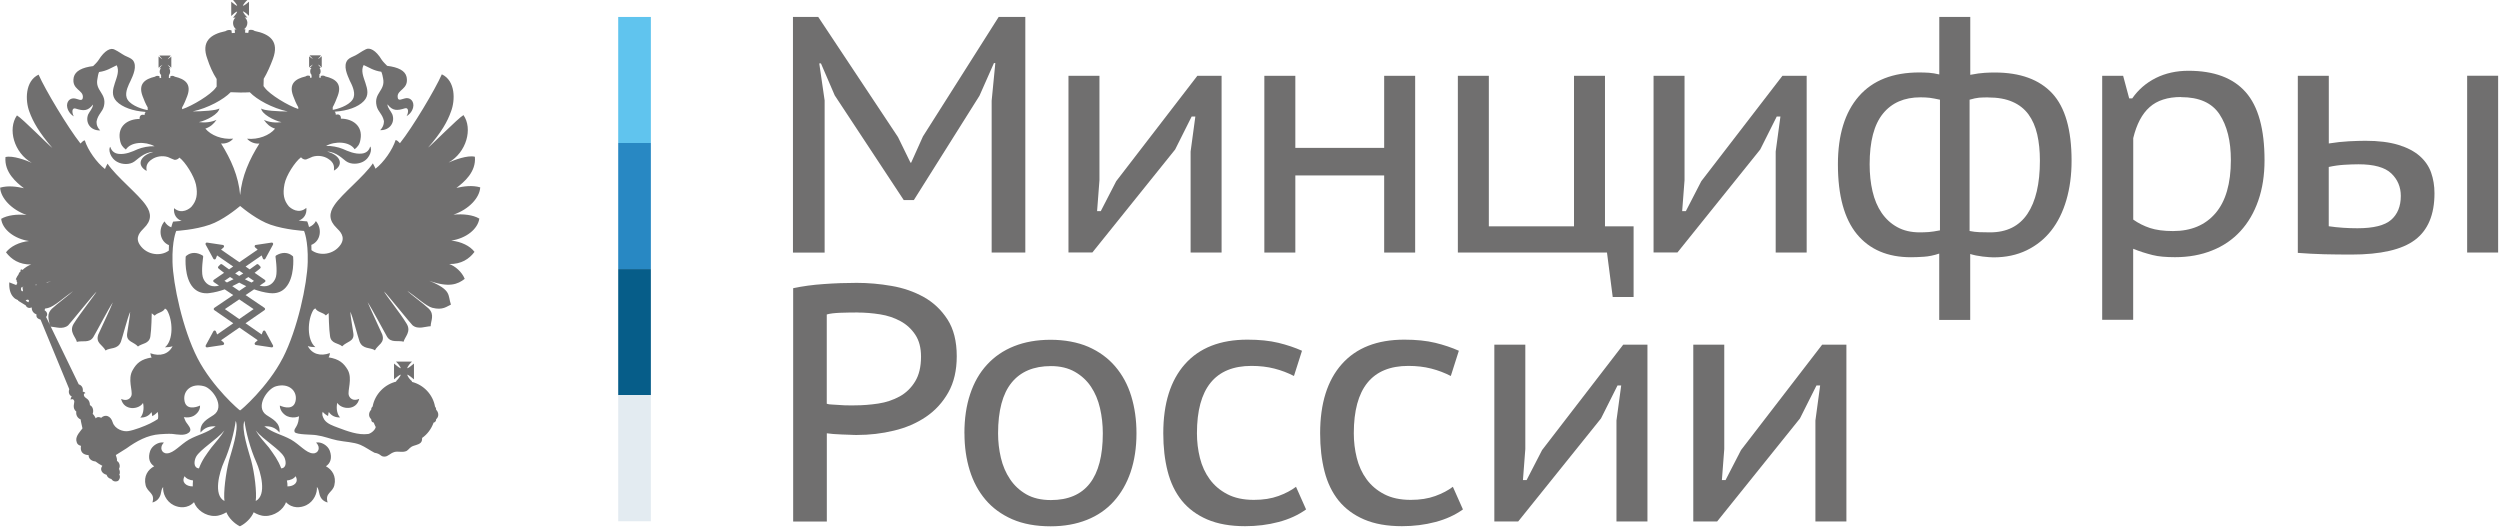 <svg width="401" height="85" viewBox="0 0 401 85" fill="none" xmlns="http://www.w3.org/2000/svg">
<g clip-path="url(#clip0_32334_131561)">
<path d="M46.94 41.08C46.94 41.08 46.45 40.57 45.62 40.57C45.19 40.57 44.74 40.71 44.3 40.97C44.22 41.01 44.17 41.1 44.19 41.19C44.19 41.21 44.52 43.42 44.27 44.37C44.09 45.08 43.48 45.92 42.38 45.92C42.14 45.92 41.9 45.88 41.65 45.81L42.48 45.25C42.54 45.21 42.58 45.14 42.58 45.07C42.58 45 42.54 44.93 42.48 44.89L40.84 43.76C41.36 43.37 41.69 43.09 41.73 43.05C41.78 43.01 41.81 42.95 41.81 42.89C41.81 42.83 41.79 42.77 41.74 42.73L41.45 42.43C41.45 42.43 41.35 42.36 41.3 42.36C41.25 42.36 41.2 42.38 41.16 42.41C41.14 42.41 40.71 42.75 40.05 43.21L39.39 42.75L41.97 40.97L42.17 41.48C42.2 41.56 42.27 41.62 42.37 41.62C42.45 41.62 42.53 41.57 42.56 41.5L43.79 39.24C43.83 39.16 43.82 39.07 43.78 39C43.74 38.94 43.67 38.91 43.6 38.91H43.57L41.03 39.29C40.94 39.29 40.87 39.36 40.85 39.45C40.83 39.53 40.85 39.62 40.92 39.68L41.33 40.04L38.39 42.06L35.46 40.04L35.87 39.68C35.93 39.62 35.96 39.53 35.93 39.45C35.91 39.36 35.84 39.3 35.75 39.29L33.21 38.91H33.18C33.1 38.91 33.03 38.94 33 39C32.95 39.07 32.95 39.16 32.99 39.24L34.22 41.5C34.26 41.57 34.34 41.62 34.42 41.62H34.43C34.51 41.62 34.59 41.56 34.62 41.48L34.82 40.97L37.4 42.75L36.74 43.21C36.08 42.75 35.64 42.42 35.63 42.41C35.59 42.38 35.54 42.36 35.49 42.36C35.43 42.36 35.37 42.38 35.33 42.43L35.03 42.73C35.03 42.73 34.96 42.83 34.96 42.89C34.96 42.95 34.99 43.01 35.04 43.05C35.09 43.09 35.41 43.37 35.94 43.76L34.29 44.89C34.23 44.93 34.2 45 34.2 45.07C34.2 45.15 34.24 45.21 34.3 45.25L35.13 45.81C34.88 45.88 34.64 45.92 34.4 45.92C33.3 45.92 32.69 45.09 32.51 44.37C32.26 43.42 32.59 41.22 32.59 41.19C32.6 41.1 32.56 41.01 32.48 40.97C32.03 40.71 31.58 40.57 31.16 40.57C30.34 40.57 29.86 41.06 29.84 41.08C29.8 41.11 29.78 41.16 29.78 41.21C29.77 41.35 29.52 44.53 30.99 46.14C31.54 46.73 32.25 47.04 33.11 47.04C33.26 47.04 33.43 47.04 33.59 47.01C34.43 46.91 35.25 46.69 36.04 46.41L37.41 47.33L34.38 49.38C34.32 49.43 34.28 49.49 34.28 49.57C34.28 49.64 34.31 49.71 34.38 49.75L37.42 51.85L34.83 53.65L34.63 53.15C34.6 53.07 34.52 53.02 34.44 53.01C34.44 53.01 34.437 53.01 34.43 53.01C34.35 53.01 34.27 53.06 34.23 53.13L33 55.4C32.96 55.47 32.97 55.56 33.01 55.63C33.05 55.69 33.12 55.72 33.19 55.72H33.22L35.76 55.34C35.85 55.33 35.92 55.26 35.94 55.18C35.97 55.09 35.94 55.01 35.88 54.94L35.46 54.57L38.4 52.54L41.34 54.57L40.92 54.94C40.85 55 40.83 55.09 40.85 55.18C40.87 55.26 40.94 55.32 41.03 55.34L43.57 55.72H43.6C43.67 55.72 43.74 55.69 43.78 55.63C43.83 55.56 43.83 55.47 43.79 55.4L42.56 53.13C42.52 53.06 42.45 53.01 42.37 53.01C42.28 53.01 42.21 53.07 42.17 53.15L41.97 53.65L39.38 51.85L42.42 49.75C42.48 49.71 42.52 49.64 42.52 49.57C42.52 49.49 42.48 49.43 42.42 49.38L39.39 47.33L40.76 46.41C41.55 46.69 42.37 46.91 43.21 47.01C43.38 47.03 43.54 47.04 43.69 47.04C44.55 47.04 45.27 46.74 45.81 46.14C47.29 44.53 47.04 41.34 47.02 41.21C47.02 41.16 46.99 41.11 46.96 41.08H46.94ZM38.37 43.42L39.02 43.86C38.82 43.99 38.6 44.12 38.37 44.26C38.15 44.12 37.93 43.99 37.72 43.86L38.37 43.42ZM36 45.05L36.9 44.43C37.07 44.54 37.26 44.66 37.46 44.78C37.11 44.97 36.75 45.15 36.4 45.31L36.01 45.05H36ZM40.68 49.58L38.37 51.18L36.07 49.58L38.37 48.02L40.68 49.58ZM38.37 46.66L37.25 45.9C37.64 45.72 38.01 45.52 38.37 45.33C38.73 45.52 39.1 45.72 39.5 45.9L38.37 46.66ZM40.35 45.32C39.99 45.16 39.63 44.98 39.28 44.79C39.47 44.67 39.66 44.55 39.84 44.44L40.74 45.06L40.35 45.32Z" fill="#706F6F"/>
<path d="M76.85 35.05C75.9 34.48 74.329 34.28 72.74 34.43C75.24 33.57 76.939 31.71 77.029 30.05C75.73 29.68 74.379 29.88 73.21 30.14C74.419 29.23 76.409 27.58 76.169 25.14C74.999 24.85 72.85 25.67 71.95 26.07C74.829 24.45 75.859 20.63 74.34 18.46C73.439 18.99 69.32 23.19 68.659 23.68C70.79 21.25 71.779 19.5 72.35 17.86C73.029 16.07 73.079 12.96 70.87 11.92C69.829 14.31 66.18 20.43 64.15 22.97C63.929 22.77 63.749 22.5 63.459 22.46C62.969 24.01 61.539 26.07 60.23 27.06C60.16 26.93 60.029 26.57 59.809 26.2C58.419 28.28 54.809 31.13 53.65 32.88C52.739 34.18 52.739 35.35 53.999 36.57C54.51 37.08 55.48 37.98 54.639 39.24C53.499 40.91 51.2 41.1 49.959 40.12C49.959 39.82 49.959 39.54 49.94 39.28C51.41 38.71 51.749 36.71 50.669 35.46C50.429 35.92 50.039 36.25 49.569 36.42C49.44 35.9 49.33 35.65 49.319 35.62L49.26 35.5H49.13C49.13 35.5 48.639 35.47 47.91 35.38C48.73 35.11 49.249 34.36 49.139 33.34C47.88 34.42 46.62 33.39 46.33 33.1C45.539 32.17 45.319 31.13 45.63 29.54C45.889 28.15 47.33 25.94 48.279 25.23C48.419 25.36 48.63 25.63 49.09 25.58C49.359 25.5 49.8 25.27 50.13 25.14C51.08 24.85 52.01 25.07 52.609 25.45C53.69 26.11 53.599 26.84 53.559 27.37C55.209 26.44 54.639 24.9 52.48 24.32C53.959 24.32 55.179 25.67 55.48 25.84C56.3 26.44 57.469 26.31 58.15 25.98C59.459 25.36 59.719 23.81 59.37 23.5C59.239 24.06 58.819 24.54 58.059 24.63C56.94 24.76 55.849 24.27 54.989 23.89C54.26 23.58 53.09 23.36 52.289 23.41C53.77 22.59 56.069 22.68 56.889 23.94C57.38 23.54 57.69 23.19 57.819 22.37C58.239 20.16 56.51 19.03 54.679 19.03C54.73 18.5 54.349 18.23 53.859 18.41C53.859 18.18 53.8 18.01 53.679 17.92C53.719 17.92 53.779 17.9 53.819 17.9C55.679 17.77 57.429 17.2 58.37 16.2C60.029 14.43 57.38 12.18 58.33 10.43C59.239 10.83 59.9 11.33 61.16 11.51C61.289 11.78 61.41 12.31 61.45 12.59C61.849 14.56 59.91 14.89 60.41 16.99C60.63 17.94 61.34 18.27 61.58 19.4C61.58 19.4 61.669 20.19 60.98 20.88C62.569 20.92 63.41 19.57 62.919 18.32C62.7 17.81 62.15 17.32 62.15 16.73C62.969 17.81 63.7 17.77 64.96 17.37C65.54 17.2 65.579 17.99 65.219 18.63C66.079 18.12 66.309 17.28 66.309 16.91C66.309 16.02 65.62 15.6 64.96 15.78C64.59 15.82 63.83 16.33 63.789 15.6C63.63 14.34 65.62 14.38 65.219 12.35C64.999 11.33 63.87 10.78 62.099 10.56C61.929 10.38 61.48 9.96 61.239 9.61C60.27 8 59.27 7.58 58.669 7.91C57.959 8.26 57.59 8.58 57.02 8.88C56.55 9.12 56.069 9.26 55.76 9.61C54.989 10.56 55.719 12.04 56.109 12.95C56.38 13.48 57.02 14.69 56.73 15.6C56.419 16.68 54.63 17.37 53.55 17.59C53.48 17.59 53.44 17.61 53.37 17.61V17.19C53.679 16.63 53.95 15.97 54.169 15.38C54.9 13.43 53.809 12.64 52.2 12.26C51.999 12.13 51.779 12.08 51.51 12.17H51.459L51.419 12.5L51.2 12.43L51.249 12.03H51.16C51.34 11.9 51.429 11.68 51.429 11.46C51.429 11.22 51.349 11.04 51.26 10.91H51.48L51.389 10.82C51.349 10.73 51.26 10.65 51.13 10.51C51.09 10.47 51.05 10.38 51.05 10.34C51.09 10.38 51.13 10.43 51.219 10.47C51.309 10.56 51.44 10.65 51.48 10.73L51.609 10.82V9.01L51.48 9.12C51.48 9.12 51.309 9.25 51.219 9.34C51.13 9.43 51.09 9.43 51.05 9.47C51.05 9.43 51.09 9.38 51.13 9.29C51.27 9.21 51.359 9.07 51.389 9.01L51.48 8.87H49.669L49.76 9.01C49.84 9.07 49.959 9.21 50.05 9.29C50.09 9.38 50.13 9.43 50.179 9.47C50.13 9.43 50.05 9.43 49.999 9.34C49.84 9.25 49.76 9.16 49.669 9.12L49.58 9.01V10.82L49.669 10.73C49.76 10.65 49.84 10.56 49.999 10.47C50.05 10.43 50.13 10.38 50.179 10.34C50.13 10.38 50.09 10.47 50.05 10.51C49.959 10.65 49.849 10.73 49.76 10.82L49.669 10.91H49.959C49.8 11.04 49.76 11.22 49.76 11.46C49.76 11.68 49.84 11.9 49.999 12.03H49.959L49.999 12.43L49.76 12.5L49.709 12.17H49.669C49.41 12.08 49.179 12.13 49.01 12.26C47.37 12.64 46.289 13.43 47.02 15.38C47.239 15.98 47.51 16.64 47.84 17.19V17.48C46.2 16.95 43.26 15.16 42.469 14.07C42.38 13.96 42.309 13.87 42.27 13.81L42.3 12.64C42.87 11.69 43.38 10.51 43.779 9.44C44.819 6.63 43.289 5.46 40.859 4.97C40.62 4.8 40.3 4.71 39.91 4.84L39.819 5.28L39.309 5.24L39.349 4.66C39.26 4.7 39.179 4.7 39.09 4.7C39.44 4.53 39.679 4.1 39.679 3.66C39.679 3.35 39.52 2.97 39.26 2.8H39.679C39.429 2.58 39.039 2.11 38.95 1.81C39.26 1.9 39.719 2.31 39.94 2.54V0.27C39.719 0.44 39.26 0.89 38.95 0.93C39.039 0.67 39.429 0.22 39.679 0H37.38C37.559 0.22 37.999 0.67 38.039 0.93C37.77 0.89 37.33 0.44 37.09 0.27V2.57C37.34 2.34 37.77 1.92 38.039 1.84C37.999 2.15 37.55 2.61 37.38 2.83H37.779C37.52 3 37.38 3.38 37.38 3.69C37.38 4.13 37.599 4.55 37.95 4.73C37.859 4.73 37.77 4.73 37.639 4.69L37.69 5.27L37.179 5.31L37.13 4.87C36.73 4.74 36.429 4.83 36.16 5C33.76 5.49 32.219 6.66 33.27 9.47C33.62 10.55 34.13 11.72 34.749 12.67V13.89C34.749 13.89 34.66 14.02 34.58 14.11C33.809 15.19 30.84 16.99 29.209 17.52V17.23C29.54 16.67 29.809 16.01 30.029 15.42C30.759 13.47 29.68 12.68 28.04 12.3C27.86 12.17 27.64 12.12 27.38 12.21H27.34L27.29 12.54L27.07 12.47L27.11 12.07H27.07C27.2 11.94 27.29 11.72 27.29 11.5C27.29 11.26 27.25 11.08 27.11 10.95H27.38L27.29 10.86C27.2 10.77 27.11 10.69 27.029 10.55C26.989 10.51 26.919 10.42 26.88 10.38C26.93 10.42 27.029 10.47 27.079 10.51C27.209 10.6 27.299 10.69 27.39 10.77L27.48 10.86V9.05L27.39 9.16C27.299 9.2 27.209 9.29 27.079 9.38C27.04 9.47 26.93 9.47 26.88 9.51C26.93 9.47 26.989 9.42 27.029 9.33C27.119 9.25 27.2 9.11 27.29 9.05L27.38 8.91H25.57L25.66 9.05C25.7 9.11 25.809 9.25 25.899 9.33C25.98 9.42 26.029 9.47 26.029 9.51C25.989 9.47 25.95 9.47 25.86 9.38C25.75 9.29 25.61 9.2 25.57 9.16L25.43 9.05V10.86L25.57 10.77C25.61 10.69 25.739 10.6 25.86 10.51C25.95 10.47 25.989 10.42 26.029 10.38C26.029 10.42 25.989 10.51 25.899 10.55C25.809 10.69 25.7 10.77 25.66 10.86L25.57 10.95H25.809C25.7 11.08 25.61 11.26 25.61 11.5C25.61 11.72 25.7 11.94 25.899 12.07H25.809L25.86 12.47L25.61 12.54L25.57 12.21H25.52C25.25 12.12 25.029 12.17 24.86 12.3C23.22 12.68 22.14 13.47 22.869 15.42C23.09 16.02 23.36 16.68 23.689 17.23V17.65C23.619 17.65 23.559 17.63 23.509 17.63C22.43 17.41 20.619 16.72 20.309 15.64C20.02 14.74 20.669 13.52 20.93 12.99C21.349 12.08 22.059 10.6 21.309 9.65C20.98 9.3 20.489 9.16 20.02 8.92C19.45 8.61 19.09 8.3 18.369 7.95C17.79 7.62 16.799 8.04 15.8 9.65C15.579 10 15.12 10.42 14.94 10.6C13.2 10.82 12.069 11.37 11.829 12.39C11.419 14.42 13.419 14.38 13.29 15.64C13.239 16.37 12.47 15.86 12.12 15.82C11.43 15.64 10.749 16.06 10.749 16.95C10.749 17.32 10.999 18.16 11.839 18.67C11.489 18.03 11.53 17.23 12.12 17.41C13.38 17.81 14.089 17.85 14.909 16.77C14.909 17.36 14.38 17.85 14.139 18.36C13.649 19.62 14.46 20.97 16.079 20.92C15.35 20.23 15.499 19.44 15.499 19.44C15.729 18.31 16.43 17.98 16.669 17.03C17.16 14.93 15.21 14.6 15.63 12.63C15.669 12.34 15.759 11.82 15.889 11.55C17.149 11.38 17.84 10.87 18.72 10.47C19.63 12.21 17.02 14.47 18.68 16.24C19.63 17.23 21.399 17.81 23.23 17.94C23.27 17.94 23.329 17.96 23.38 17.97C23.25 18.05 23.189 18.23 23.189 18.46C22.709 18.28 22.329 18.55 22.399 19.08C20.5 19.08 18.82 20.21 19.239 22.42C19.369 23.24 19.68 23.59 20.189 23.99C20.989 22.73 23.29 22.64 24.79 23.46C23.97 23.41 22.799 23.63 22.07 23.94C21.23 24.32 20.149 24.81 19.02 24.68C18.239 24.59 17.849 24.1 17.689 23.55C17.34 23.86 17.599 25.41 18.93 26.03C19.59 26.36 20.77 26.49 21.579 25.89C21.89 25.72 23.11 24.37 24.59 24.37C22.439 24.95 21.84 26.49 23.52 27.42C23.45 26.89 23.369 26.16 24.45 25.5C25.049 25.12 26 24.9 26.93 25.19C27.259 25.32 27.7 25.55 27.97 25.63C28.43 25.67 28.649 25.41 28.779 25.28C29.73 25.99 31.119 28.2 31.43 29.59C31.759 31.18 31.52 32.22 30.72 33.15C30.459 33.44 29.169 34.47 27.919 33.39C27.799 34.4 28.32 35.16 29.14 35.43C28.41 35.51 27.919 35.54 27.899 35.54H27.77L27.72 35.67C27.709 35.69 27.599 35.95 27.47 36.46C27.009 36.29 26.63 35.96 26.39 35.51C25.309 36.75 25.64 38.74 27.099 39.32C27.09 39.59 27.079 39.89 27.079 40.19C25.829 41.15 23.559 40.95 22.439 39.29C21.579 38.03 22.57 37.13 23.059 36.62C24.32 35.4 24.32 34.23 23.41 32.93C22.239 31.18 18.64 28.33 17.25 26.25C17.02 26.63 16.89 26.98 16.84 27.11C15.54 26.12 14.079 24.07 13.6 22.51C13.329 22.55 13.13 22.82 12.909 23.02C10.899 20.48 7.23 14.36 6.19 11.97C4 13.01 4.04 16.13 4.71 17.91C5.3 19.55 6.3 21.29 8.4 23.73C7.74 23.24 3.63 19.04 2.72 18.51C1.2 20.68 2.23 24.5 5.1 26.12C4.22 25.72 2.05 24.9 0.88 25.19C0.66 27.62 2.62 29.28 3.84 30.19C2.67 29.93 1.32 29.73 0.02 30.1C0.11 31.76 1.83 33.62 4.26 34.48C2.71 34.32 1.15 34.53 0.19 35.1C0.37 36.82 2.32 38.31 4.65 38.66C3.08 38.83 1.69 39.52 0.96 40.47C1.82 41.6 3.08 42.46 5 42.42C4.56 42.58 4.05 42.88 3.61 43.3C3.56 43.26 3.47 43.21 3.39 43.21C3.3 43.25 3.26 43.38 3.3 43.47V43.54C3.12 43.67 3.01 43.82 2.99 43.98C2.81 44.23 2.63 44.54 2.53 44.8C2.58 44.82 2.62 44.87 2.66 44.89C2.64 45.04 2.67 45.21 2.79 45.38C2.71 45.47 2.66 45.6 2.62 45.73L1.49 45.29C1.43 46.31 1.65 47.16 2.17 47.68C2.58 48.14 3.03 48.08 2.9 48.23L4.12 48.98C4.34 49.45 4.78 49.45 5.09 49.31V49.4C5.09 49.89 5.42 50.28 5.86 50.44C5.78 50.84 5.95 51.1 6.51 51.28L11.11 62.42C10.93 62.95 11.11 63.41 11.509 63.59C11.419 63.72 11.329 63.86 11.329 64.12C11.509 63.99 11.77 63.94 11.909 64.32C11.989 64.58 11.509 65.45 12.239 66.02C12.149 66.53 12.409 67.06 12.94 67.28C12.94 67.54 13.18 68.41 13.229 68.71C12.899 69.18 12.149 69.88 12.239 70.66C12.329 71.22 12.55 71.39 12.989 71.52C12.809 72.51 13.36 72.96 14.21 73C14.21 73.73 14.889 73.99 15.339 74.03C15.759 74.34 15.94 74.47 16.419 74.72C15.979 75.25 16.29 75.94 17.099 76.16C17.189 76.47 17.41 76.73 17.869 76.84C18.14 77.28 18.619 77.28 18.91 77.15C19.09 77.06 19.399 76.55 19.13 76.11C19.309 75.89 19.22 75.47 19.09 75.2C19.349 74.72 19.13 74.12 18.759 73.94C18.809 73.67 18.669 73.25 18.579 72.99C19.22 72.59 20.02 72.08 20.299 71.91C21.869 70.78 23.64 69.78 25.649 69.65C26.16 69.6 27.11 69.56 27.64 69.6C28.45 69.69 29.579 69.93 30.239 69.43C30.439 69.3 30.57 69.08 30.529 68.85C30.439 68.34 29.89 67.9 29.709 67.44C29.66 67.3 29.579 67.1 29.489 66.91C30.07 67.01 30.59 66.93 30.919 66.77C31.27 66.64 32.139 66 32.09 65.05C31.399 65.38 29.739 65.82 29.57 64.14C29.39 62.66 30.7 61.4 32.73 61.95C34.12 62.3 36.15 65.26 34.289 66.55C33.38 67.17 31.989 67.76 32.169 69.38C32.76 68.65 33.559 68.3 34.59 68.39C33.069 69.52 31.899 69.65 30.309 70.51C28.919 71.33 27.88 72.68 26.79 72.72C25.95 72.76 25.489 71.77 26.299 70.99C25.48 70.82 24.399 71.46 24.09 72.31C23.689 73.48 24 74.32 24.73 74.79C23.739 75.32 23.009 76.36 23.36 77.84C23.689 79.06 24.91 79.06 24.45 80.6C25.13 80.42 25.57 79.96 25.77 79.29C25.86 78.83 25.939 78.34 26.169 78.12C26.079 79.05 26.61 80.42 27.869 81.04C28.73 81.46 30.079 81.63 31.119 80.55C31.54 81.77 32.969 82.8 34.459 82.76C35.139 82.76 35.809 82.47 36.319 82.17C36.669 83.07 37.58 83.98 38.48 84.42C39.41 83.98 40.319 83.07 40.69 82.17C41.179 82.47 41.859 82.76 42.529 82.76C43.959 82.8 45.469 81.77 45.87 80.55C46.91 81.63 48.26 81.45 49.12 81.04C50.38 80.42 50.91 79.05 50.83 78.12C51.069 78.34 51.15 78.83 51.249 79.29C51.419 79.95 51.859 80.42 52.55 80.6C52.09 79.05 53.33 79.05 53.63 77.84C53.98 76.36 53.249 75.32 52.279 74.79C52.989 74.32 53.319 73.48 52.9 72.31C52.59 71.45 51.51 70.81 50.69 70.99C51.51 71.76 51.069 72.76 50.2 72.72C49.12 72.68 48.08 71.32 46.679 70.51C45.09 69.65 43.919 69.52 42.4 68.39C43.44 68.3 44.26 68.65 44.83 69.38C45.01 67.76 43.62 67.17 42.709 66.55C40.88 65.26 42.889 62.3 44.3 61.95C46.309 61.4 47.639 62.66 47.44 64.14C47.219 65.82 45.609 65.38 44.88 65.05C44.88 66 45.739 66.64 46.099 66.77C46.52 66.97 47.279 67.07 47.969 66.77C47.95 66.94 47.919 67.11 47.919 67.16C47.779 68.6 47.01 68.73 47.27 69.32C47.65 69.76 50.12 69.67 50.789 69.81C51.959 69.97 52.959 70.4 54.08 70.63C55.34 70.89 56.69 70.89 57.819 71.36C58.55 71.67 59.37 72.26 60.069 72.62C61.15 72.8 60.98 73.24 61.66 73.24C62.279 73.24 62.52 72.71 63.309 72.49C63.859 72.36 64.48 72.58 65.029 72.4C65.43 72.31 65.609 71.9 65.99 71.67C66.43 71.4 67.049 71.4 67.469 71.02C67.689 70.83 67.73 70.45 67.7 70.19V70.25C68.549 69.66 69.189 68.79 69.549 67.79C69.769 67.75 69.95 67.55 69.95 67.33V67.25C70.169 67.07 70.299 66.8 70.299 66.54C70.299 66.2 70.169 65.94 69.95 65.72V65.63C69.95 65.46 69.859 65.32 69.779 65.21C69.43 63.29 67.969 61.74 66.09 61.26V61.17H66.049C66.049 61.08 66.01 61.03 65.939 61.03C65.669 60.77 65.359 60.35 65.32 60.08C65.629 60.17 66.139 60.66 66.4 60.85V58.31C66.139 58.51 65.629 58.99 65.32 59.08C65.359 58.77 65.84 58.22 66.09 58H63.51C63.749 58.22 64.24 58.77 64.279 59.08C63.969 58.99 63.459 58.5 63.2 58.31V60.85C63.459 60.65 63.969 60.17 64.279 60.08C64.24 60.39 63.749 60.94 63.51 61.16L63.599 61.2C61.679 61.64 60.13 63.24 59.77 65.2C59.639 65.31 59.55 65.45 59.55 65.62V65.71C59.33 65.93 59.2 66.19 59.2 66.53C59.2 66.79 59.33 67.06 59.55 67.24V67.32C59.55 67.61 59.73 67.74 59.95 67.78C60.039 68.03 60.15 68.27 60.26 68.49C60.26 68.49 60.27 68.473 60.289 68.44C60.13 69.17 59.249 69.61 59.05 69.61C57.48 69.83 55.73 69.17 54.139 68.57C53.44 68.3 52.489 68 52.02 67.31C51.73 66.81 51.609 66.49 51.76 66.05C51.929 66.27 52.23 66.52 52.62 66.73C52.66 66.51 52.66 66.27 52.749 66.09C53.16 66.69 53.789 66.99 54.559 66.95C54.099 66.55 53.88 65.51 54.099 64.61C54.739 65.69 57.169 65.92 57.62 63.97C56.709 64.39 56.13 63.93 55.959 63.44C55.69 62.66 56.58 60.78 55.779 59.33C55.139 58.25 54.41 57.59 52.709 57.32C52.84 57.12 52.88 56.94 52.929 56.63C51.37 57.21 50.01 56.76 49.37 55.5C49.679 55.63 50.139 55.68 50.59 55.68C49.2 54.55 49.279 51.34 50.279 49.69C50.41 49.6 50.45 49.51 50.59 49.47C50.9 50.09 51.809 50.09 52.27 50.6C52.45 50.42 52.539 50.38 52.719 50.22C52.719 50.22 52.76 52.85 52.94 53.93C53.109 55.15 54.289 55.01 54.889 55.55C55.599 54.77 56.88 54.81 56.679 53.47C56.499 52.13 56.239 50.91 56.19 50C56.59 50.82 57.359 53.89 57.669 54.77C58.169 56.08 59.44 55.68 60.139 56.19C60.609 55.28 61.779 55.02 61.309 53.64C61.179 53.29 59.26 49.24 58.969 48.47C59.65 49.47 61.51 53.03 62.09 54.02C62.73 55.06 63.9 54.55 64.74 54.81C64.9 54.06 66.029 53.2 65.21 51.9C64.169 50.17 61.739 47.17 61.609 46.75C62.099 47.21 65.87 51.9 66.159 52.16C67.04 52.93 68.32 52.33 69.079 52.33C69.079 51.47 69.76 50.5 68.769 49.5C67.859 48.64 65.779 47.16 65.34 46.65C66.73 47.6 68.37 49.12 69.34 49.37C71.059 49.81 71.68 49.13 72.329 48.86C71.799 47.29 72.499 46.56 68.859 45.04C72.019 46.17 73.409 45.61 74.54 44.73C74.1 43.6 72.969 42.66 72.059 42.35C73.99 42.39 75.269 41.53 76.109 40.4C75.4 39.45 73.99 38.76 72.379 38.59C74.76 38.24 76.659 36.75 76.889 35.03L76.85 35.05ZM3.69 46.64C3.69 46.64 3.65 46.68 3.61 46.73C3.34 46.69 3.34 46.38 3.39 46.11C3.52 46.11 3.61 46.07 3.7 45.98L3.74 46.03L3.61 46.11C3.65 46.29 3.65 46.46 3.69 46.64ZM4.55 48.49L4.11 48.23C4.28 48.03 4.46 48.03 4.63 48.14C4.63 48.27 4.63 48.4 4.54 48.49H4.55ZM5.85 45.73H5.68C5.68 45.73 5.66 45.7 5.65 45.69C5.73 45.67 5.82 45.67 5.89 45.65C5.89 45.68 5.87 45.71 5.86 45.73H5.85ZM30.919 78.02C29.84 78.02 29.059 77.34 29.61 76.38C29.899 76.81 30.47 77.01 30.959 77.06C30.919 77.51 30.919 77.64 30.919 78.01V78.02ZM47.41 76.38C47.969 77.33 47.19 78.02 46.109 78.02C46.109 77.65 46.109 77.52 46.02 77.07C46.52 77.02 47.109 76.83 47.41 76.39V76.38ZM30.869 17.88C33.349 17.35 35.87 15.96 36.999 14.79C37.94 14.85 39.15 14.86 40.069 14.8C41.19 15.98 43.669 17.34 46.15 17.88C44.709 17.88 42.2 17.75 41.889 17.39C41.98 18.29 43.9 19.32 45.16 19.6C44.12 19.73 43.15 19.6 42.33 19.23C42.779 19.87 43.279 20.36 44.12 20.64C43.239 21.72 41.429 22.43 39.63 22.25C40.069 22.78 40.889 23.11 41.609 23.02C39.999 25.59 38.8 28.23 38.52 31.29C38.249 28.23 37.059 25.59 35.459 23.01C36.19 23.1 36.989 22.77 37.4 22.24C35.59 22.41 33.84 21.71 32.94 20.63C33.779 20.34 34.289 19.86 34.73 19.22C33.929 19.59 32.94 19.72 31.899 19.59C33.16 19.31 35.099 18.28 35.19 17.38C34.859 17.73 32.34 17.87 30.899 17.87L30.869 17.88ZM8.2 45.07C7.97 45.16 7.7 45.28 7.49 45.37V45.31C7.71 45.23 7.98 45.15 8.2 45.07ZM24.11 56.65C24.16 56.96 24.2 57.14 24.329 57.34C22.63 57.6 21.899 58.27 21.29 59.35C20.419 60.81 21.329 62.69 21.079 63.46C20.91 63.95 20.34 64.41 19.43 63.99C19.869 65.94 22.299 65.72 22.939 64.63C23.16 65.53 22.939 66.58 22.5 66.97C23.25 67.01 23.899 66.71 24.29 66.11C24.38 66.29 24.38 66.53 24.419 66.75C24.84 66.53 25.11 66.29 25.279 66.07C25.349 66.29 25.43 66.8 25.329 67.21C25.009 67.43 24.64 67.63 24.07 67.93C23.16 68.37 21.509 69.01 20.559 69.15C19.779 69.28 18.43 68.84 18.079 67.75C17.77 66.71 16.91 66.38 16.22 67.02C16.049 66.89 15.559 66.8 15.36 67.11C15.36 67.11 15.139 66.62 14.87 66.38C15.05 65.85 14.909 65.21 14.43 64.99C14.389 63.95 13.749 63.95 13.53 63.59C13.399 63.37 13.399 63.1 13.71 63.06C13.579 62.86 13.309 62.82 13.27 62.82C13.36 62.38 13.22 61.83 12.63 61.65L7.39 50.84C7.72 50.49 7.55 49.98 7.17 49.8V49.72C7.2 49.63 7.21 49.57 7.22 49.5C7.36 49.48 7.53 49.44 7.68 49.41C8.72 49.17 10.329 47.64 11.729 46.69C11.239 47.2 9.21 48.68 8.3 49.54C7.46 50.38 7.81 51.22 7.95 51.97L8.15 52.39C8.92 52.44 10.069 52.9 10.93 52.19C11.2 51.93 14.979 47.24 15.479 46.78C15.29 47.2 12.899 50.21 11.819 51.93C11.02 53.23 12.19 54.09 12.329 54.84C13.19 54.58 14.36 55.09 14.979 54.05C15.579 53.06 17.41 49.5 18.099 48.5C17.84 49.28 15.889 53.32 15.759 53.67C15.3 55.04 16.47 55.31 16.93 56.22C17.64 55.71 18.91 56.11 19.399 54.8C19.709 53.92 20.48 50.85 20.88 50.03C20.829 50.94 20.57 52.16 20.39 53.5C20.209 54.85 21.47 54.81 22.13 55.58C22.77 55.05 23.939 55.18 24.119 53.96C24.299 52.88 24.34 50.25 24.34 50.25C24.52 50.41 24.61 50.45 24.809 50.63C25.25 50.12 26.16 50.12 26.459 49.5C26.599 49.54 26.64 49.63 26.77 49.72C27.759 51.37 27.849 54.58 26.459 55.71C26.86 55.71 27.369 55.66 27.68 55.53C27.059 56.79 25.689 57.23 24.119 56.66L24.11 56.65ZM33.9 71.79C33.08 72.92 32.44 73.73 31.91 75.13C30.959 75.04 31.14 73.87 31.45 73.27C32.09 72.1 34.7 70.57 35.999 69.05C35.419 70.03 34.609 70.91 33.9 71.79ZM36.73 73.87C36.2 75.94 35.83 79 35.999 80.36C34.16 79.41 35.2 75.72 35.91 74.13C36.9 71.92 37.59 69.22 37.809 67.5C38.38 68.81 37.109 72.47 36.73 73.87ZM41.02 80.36C41.2 78.99 40.849 75.94 40.289 73.87C39.91 72.47 38.639 68.81 39.209 67.5C39.429 69.22 40.12 71.92 41.109 74.13C41.819 75.72 42.849 79.41 41.02 80.36ZM45.569 73.27C45.88 73.87 46.059 75.04 45.109 75.13C44.58 73.73 43.94 72.92 43.139 71.79C42.4 70.92 41.59 70.03 41.01 69.05C42.309 70.58 44.919 72.1 45.559 73.27H45.569ZM45.34 57.45C42.95 62.1 38.559 65.89 38.51 65.83C38.459 65.89 34.069 62.1 31.68 57.45C29.29 52.8 27.75 45.5 27.669 42.02C27.579 38.53 28.27 37.04 28.27 37.04C28.27 37.04 31.259 36.88 33.66 36.04C35.69 35.34 37.9 33.56 38.52 33.04C39.139 33.56 41.349 35.34 43.389 36.04C45.779 36.87 48.77 37.04 48.77 37.04C48.77 37.04 49.45 38.53 49.359 42.02C49.279 45.51 47.739 52.81 45.349 57.45H45.34Z" fill="#706F6F"/>
<path d="M159.061 16.161L159.651 10.111H159.431L157.111 15.351L146.581 32.091H144.961L133.891 15.301L131.681 10.171H131.411L132.271 16.111V40.521H127.191V2.711H131.241L144.041 21.991L146.041 26.091H146.151L148.041 21.881L160.191 2.711H164.461V40.511H159.061V16.161Z" fill="#706F6F"/>
<path d="M190.973 24.31L191.733 18.69H191.143L188.493 23.98L175.213 40.5H171.383V12.16H176.353V28.9L175.973 33.87H176.563L179.043 29.06L192.053 12.16H195.943V40.51H190.973V24.31Z" fill="#706F6F"/>
<path d="M222.021 28.14H207.771V40.51H202.801V12.16H207.771V23.72H222.021V12.16H226.991V40.51H222.021V28.14Z" fill="#706F6F"/>
<path d="M262.03 47.64H258.68L257.76 40.51H233.84V12.16H238.81V36.3H252.47V12.16H257.44V36.3H262.03V47.64Z" fill="#706F6F"/>
<path d="M284.82 24.31L285.58 18.69H284.99L282.34 23.98L269.06 40.5H265.23V12.16H270.2V28.9L269.82 33.87H270.41L272.89 29.06L285.9 12.16H289.79V40.51H284.82V24.31Z" fill="#706F6F"/>
<path d="M311.061 40.671C310.201 40.961 309.381 41.131 308.601 41.181C307.831 41.231 307.131 41.261 306.521 41.261C302.781 41.261 299.891 40.031 297.851 37.561C295.821 35.091 294.801 31.361 294.801 26.361C294.801 21.641 295.921 18.011 298.151 15.451C300.381 12.891 303.621 11.621 307.871 11.621C308.371 11.621 308.891 11.641 309.411 11.671C309.931 11.711 310.481 11.801 311.061 11.941V2.711H316.031V12.001C316.971 11.821 317.741 11.711 318.351 11.681C318.961 11.641 319.501 11.631 319.971 11.631C324.041 11.631 327.111 12.751 329.181 14.981C331.251 17.211 332.281 20.811 332.281 25.781C332.281 28.081 332.001 30.191 331.441 32.101C330.881 34.011 330.071 35.641 329.011 36.991C327.951 38.341 326.631 39.391 325.071 40.151C323.501 40.911 321.731 41.281 319.751 41.281C319.351 41.281 318.781 41.231 318.021 41.151C317.261 41.061 316.601 40.921 316.021 40.741V51.321H311.051V40.681L311.061 40.671ZM307.931 37.271C308.401 37.271 308.881 37.251 309.361 37.221C309.851 37.181 310.451 37.091 311.171 36.951V15.991C310.521 15.851 309.981 15.751 309.551 15.691C309.121 15.641 308.611 15.611 308.041 15.611C305.451 15.611 303.441 16.481 302.021 18.231C300.601 19.981 299.891 22.681 299.891 26.361C299.891 27.911 300.041 29.351 300.351 30.681C300.661 32.011 301.141 33.161 301.811 34.141C302.481 35.111 303.311 35.881 304.321 36.431C305.331 36.991 306.531 37.271 307.941 37.271H307.931ZM318.891 15.621C318.311 15.621 317.831 15.641 317.431 15.671C317.031 15.711 316.531 15.811 315.921 15.991V37.051C316.461 37.161 316.991 37.221 317.511 37.241C318.031 37.261 318.601 37.271 319.211 37.271C321.871 37.271 323.871 36.281 325.201 34.301C326.531 32.321 327.201 29.481 327.201 25.771C327.201 24.221 327.061 22.821 326.771 21.561C326.481 20.301 326.011 19.231 325.371 18.351C324.721 17.471 323.871 16.791 322.801 16.331C321.741 15.861 320.431 15.631 318.891 15.631V15.621Z" fill="#706F6F"/>
<path d="M337.201 12.162H340.551L341.521 15.782H342.011C342.981 14.382 344.241 13.292 345.791 12.512C347.341 11.742 349.081 11.352 351.031 11.352C355.131 11.352 358.191 12.492 360.211 14.782C362.231 17.072 363.231 20.712 363.231 25.712C363.231 28.092 362.901 30.242 362.231 32.162C361.561 34.092 360.611 35.722 359.371 37.072C358.131 38.422 356.621 39.462 354.831 40.172C353.051 40.892 351.061 41.252 348.861 41.252C348.141 41.252 347.481 41.222 346.891 41.172C346.301 41.122 345.751 41.032 345.241 40.902C344.741 40.772 344.231 40.632 343.731 40.472C343.231 40.312 342.701 40.122 342.161 39.902V51.292H337.191V12.162H337.201ZM349.841 15.562C347.701 15.562 346.011 16.102 344.801 17.182C343.581 18.262 342.711 19.922 342.171 22.152V35.222C342.991 35.802 343.891 36.252 344.851 36.572C345.821 36.892 347.051 37.062 348.551 37.062C351.451 37.062 353.721 36.112 355.361 34.202C357.001 32.292 357.831 29.452 357.831 25.672C357.831 22.612 357.221 20.162 356.011 18.332C354.791 16.492 352.741 15.582 349.841 15.582V15.562Z" fill="#706F6F"/>
<path d="M373.54 23.012C374.69 22.832 375.76 22.712 376.75 22.662C377.74 22.612 378.63 22.582 379.42 22.582C381.51 22.582 383.26 22.802 384.68 23.232C386.1 23.662 387.24 24.262 388.11 25.012C388.97 25.772 389.59 26.662 389.95 27.682C390.31 28.712 390.49 29.812 390.49 31.002C390.49 34.422 389.45 36.912 387.36 38.482C385.27 40.052 381.87 40.832 377.15 40.832C375.64 40.832 374.18 40.812 372.78 40.782C371.38 40.742 369.97 40.672 368.57 40.562V12.162H373.54V23.012ZM373.54 36.292C375.04 36.512 376.57 36.612 378.14 36.612C380.71 36.612 382.51 36.162 383.54 35.262C384.57 34.362 385.09 33.082 385.09 31.432C385.09 29.992 384.58 28.782 383.56 27.812C382.54 26.842 380.79 26.352 378.29 26.352C377.61 26.352 376.86 26.382 376.02 26.432C375.18 26.482 374.35 26.602 373.53 26.782V36.282L373.54 36.292ZM395.73 12.152H400.7V40.502H395.73V12.162V12.152Z" fill="#706F6F"/>
<path d="M127.203 46.231C128.713 45.911 130.363 45.681 132.143 45.561C133.923 45.431 135.683 45.371 137.413 45.371C139.253 45.371 141.113 45.531 143.003 45.861C144.893 46.181 146.613 46.781 148.163 47.641C149.713 48.501 150.983 49.701 151.973 51.231C152.963 52.761 153.463 54.731 153.463 57.141C153.463 59.411 153.013 61.341 152.113 62.941C151.213 64.541 150.013 65.851 148.523 66.861C147.033 67.871 145.323 68.611 143.393 69.071C141.463 69.541 139.483 69.771 137.423 69.771C137.203 69.771 136.873 69.771 136.423 69.741C135.973 69.721 135.503 69.701 135.023 69.691C134.533 69.671 134.073 69.651 133.623 69.611C133.173 69.571 132.843 69.541 132.623 69.501V83.651H127.223V46.231H127.203ZM137.573 50.121C136.603 50.121 135.653 50.141 134.743 50.171C133.823 50.211 133.113 50.291 132.613 50.441V64.761C132.793 64.831 133.093 64.881 133.503 64.891C133.913 64.911 134.343 64.931 134.803 64.971C135.253 65.011 135.683 65.021 136.103 65.021H137.043C138.343 65.021 139.613 64.921 140.873 64.731C142.133 64.541 143.273 64.151 144.303 63.591C145.333 63.021 146.153 62.221 146.783 61.191C147.413 60.161 147.733 58.831 147.733 57.201C147.733 55.781 147.423 54.611 146.813 53.691C146.203 52.771 145.413 52.041 144.433 51.511C143.463 50.981 142.373 50.611 141.163 50.421C139.953 50.231 138.763 50.131 137.573 50.131V50.121Z" fill="#706F6F"/>
<path d="M154.691 69.51C154.691 67.17 154.991 65.07 155.611 63.22C156.221 61.37 157.121 59.79 158.311 58.5C159.501 57.2 160.951 56.21 162.661 55.53C164.371 54.85 166.321 54.5 168.521 54.5C170.721 54.5 172.841 54.88 174.571 55.63C176.301 56.39 177.741 57.44 178.891 58.79C180.041 60.14 180.901 61.72 181.451 63.54C182.011 65.36 182.291 67.35 182.291 69.51C182.291 71.81 181.971 73.88 181.351 75.72C180.721 77.56 179.821 79.12 178.651 80.42C177.481 81.72 176.041 82.71 174.331 83.39C172.621 84.07 170.681 84.42 168.531 84.42C166.151 84.42 164.101 84.04 162.371 83.29C160.641 82.53 159.211 81.49 158.081 80.16C156.951 78.83 156.101 77.25 155.541 75.44C154.981 73.62 154.701 71.65 154.701 69.53L154.691 69.51ZM160.091 69.51C160.091 70.84 160.241 72.15 160.541 73.43C160.841 74.71 161.331 75.85 162.011 76.86C162.681 77.87 163.561 78.68 164.621 79.29C165.691 79.9 167.001 80.21 168.571 80.21C174.111 80.21 176.891 76.65 176.891 69.52C176.891 68.12 176.741 66.77 176.441 65.47C176.141 64.17 175.661 63.03 175.001 62.04C174.341 61.05 173.481 60.25 172.411 59.64C171.341 59.03 170.061 58.72 168.571 58.72C165.801 58.72 163.691 59.61 162.251 61.39C160.811 63.17 160.091 65.88 160.091 69.52V69.51Z" fill="#706F6F"/>
<path d="M209.5 81.71C208.24 82.611 206.76 83.29 205.07 83.731C203.38 84.18 201.6 84.4 199.72 84.4C197.34 84.4 195.32 84.04 193.64 83.32C191.97 82.6 190.61 81.591 189.56 80.3C188.52 79.001 187.76 77.441 187.29 75.6C186.82 73.76 186.59 71.731 186.59 69.501C186.59 64.71 187.75 61.011 190.07 58.401C192.39 55.791 195.73 54.48 200.09 54.48C202 54.48 203.65 54.651 205.06 54.99C206.46 55.331 207.72 55.761 208.84 56.261L207.55 60.31C206.58 59.81 205.54 59.41 204.41 59.12C203.28 58.831 202.06 58.691 200.74 58.691C194.91 58.691 191.99 62.291 191.99 69.49C191.99 70.861 192.15 72.18 192.47 73.46C192.79 74.74 193.31 75.871 194.03 76.861C194.75 77.85 195.68 78.65 196.85 79.26C198.01 79.871 199.43 80.18 201.12 80.18C202.62 80.18 203.94 79.971 205.06 79.561C206.19 79.15 207.13 78.65 207.88 78.081L209.49 81.701L209.5 81.71Z" fill="#706F6F"/>
<path d="M234.66 81.71C233.4 82.611 231.92 83.29 230.23 83.731C228.54 84.18 226.76 84.4 224.88 84.4C222.5 84.4 220.48 84.04 218.8 83.32C217.13 82.6 215.77 81.591 214.72 80.3C213.68 79.001 212.92 77.441 212.45 75.6C211.98 73.76 211.75 71.731 211.75 69.501C211.75 64.71 212.91 61.011 215.23 58.401C217.55 55.791 220.89 54.48 225.25 54.48C227.16 54.48 228.81 54.651 230.22 54.99C231.62 55.331 232.88 55.761 234 56.261L232.71 60.31C231.74 59.81 230.7 59.41 229.57 59.12C228.44 58.831 227.22 58.691 225.9 58.691C220.07 58.691 217.15 62.291 217.15 69.49C217.15 70.861 217.31 72.18 217.63 73.46C217.95 74.74 218.47 75.871 219.19 76.861C219.91 77.85 220.84 78.65 222.01 79.26C223.17 79.871 224.59 80.18 226.28 80.18C227.78 80.18 229.1 79.971 230.22 79.561C231.35 79.15 232.29 78.65 233.04 78.081L234.65 81.701L234.66 81.71Z" fill="#706F6F"/>
<path d="M259.281 67.449L260.041 61.829H259.451L256.801 67.119L243.521 83.639H239.691V55.289H244.661V72.029L244.281 76.999H244.871L247.351 72.189L260.361 55.289H264.251V83.639H259.281V67.439V67.449Z" fill="#706F6F"/>
<path d="M291.192 67.449L291.952 61.829H291.362L288.712 67.119L275.432 83.639H271.602V55.289H276.572V72.029L276.192 76.999H276.782L279.262 72.189L292.272 55.289H296.162V83.639H291.192V67.439V67.449Z" fill="#706F6F"/>
<path d="M104.4 2.719H99.16V22.939H104.4V2.719Z" fill="#60C4EE"/>
<path d="M104.4 22.938H99.16V43.157H104.4V22.938Z" fill="#2888C3"/>
<path d="M104.4 43.16H99.16V63.38H104.4V43.16Z" fill="#065D89"/>
<path d="M104.4 63.391H99.16V83.611H104.4V63.391Z" fill="#E3EBF1"/>
</g>
<defs>
<clipPath id="clip0_32334_131561">
<rect width="400.7" height="84.41" fill="white"/>
</clipPath>
</defs>
</svg>
